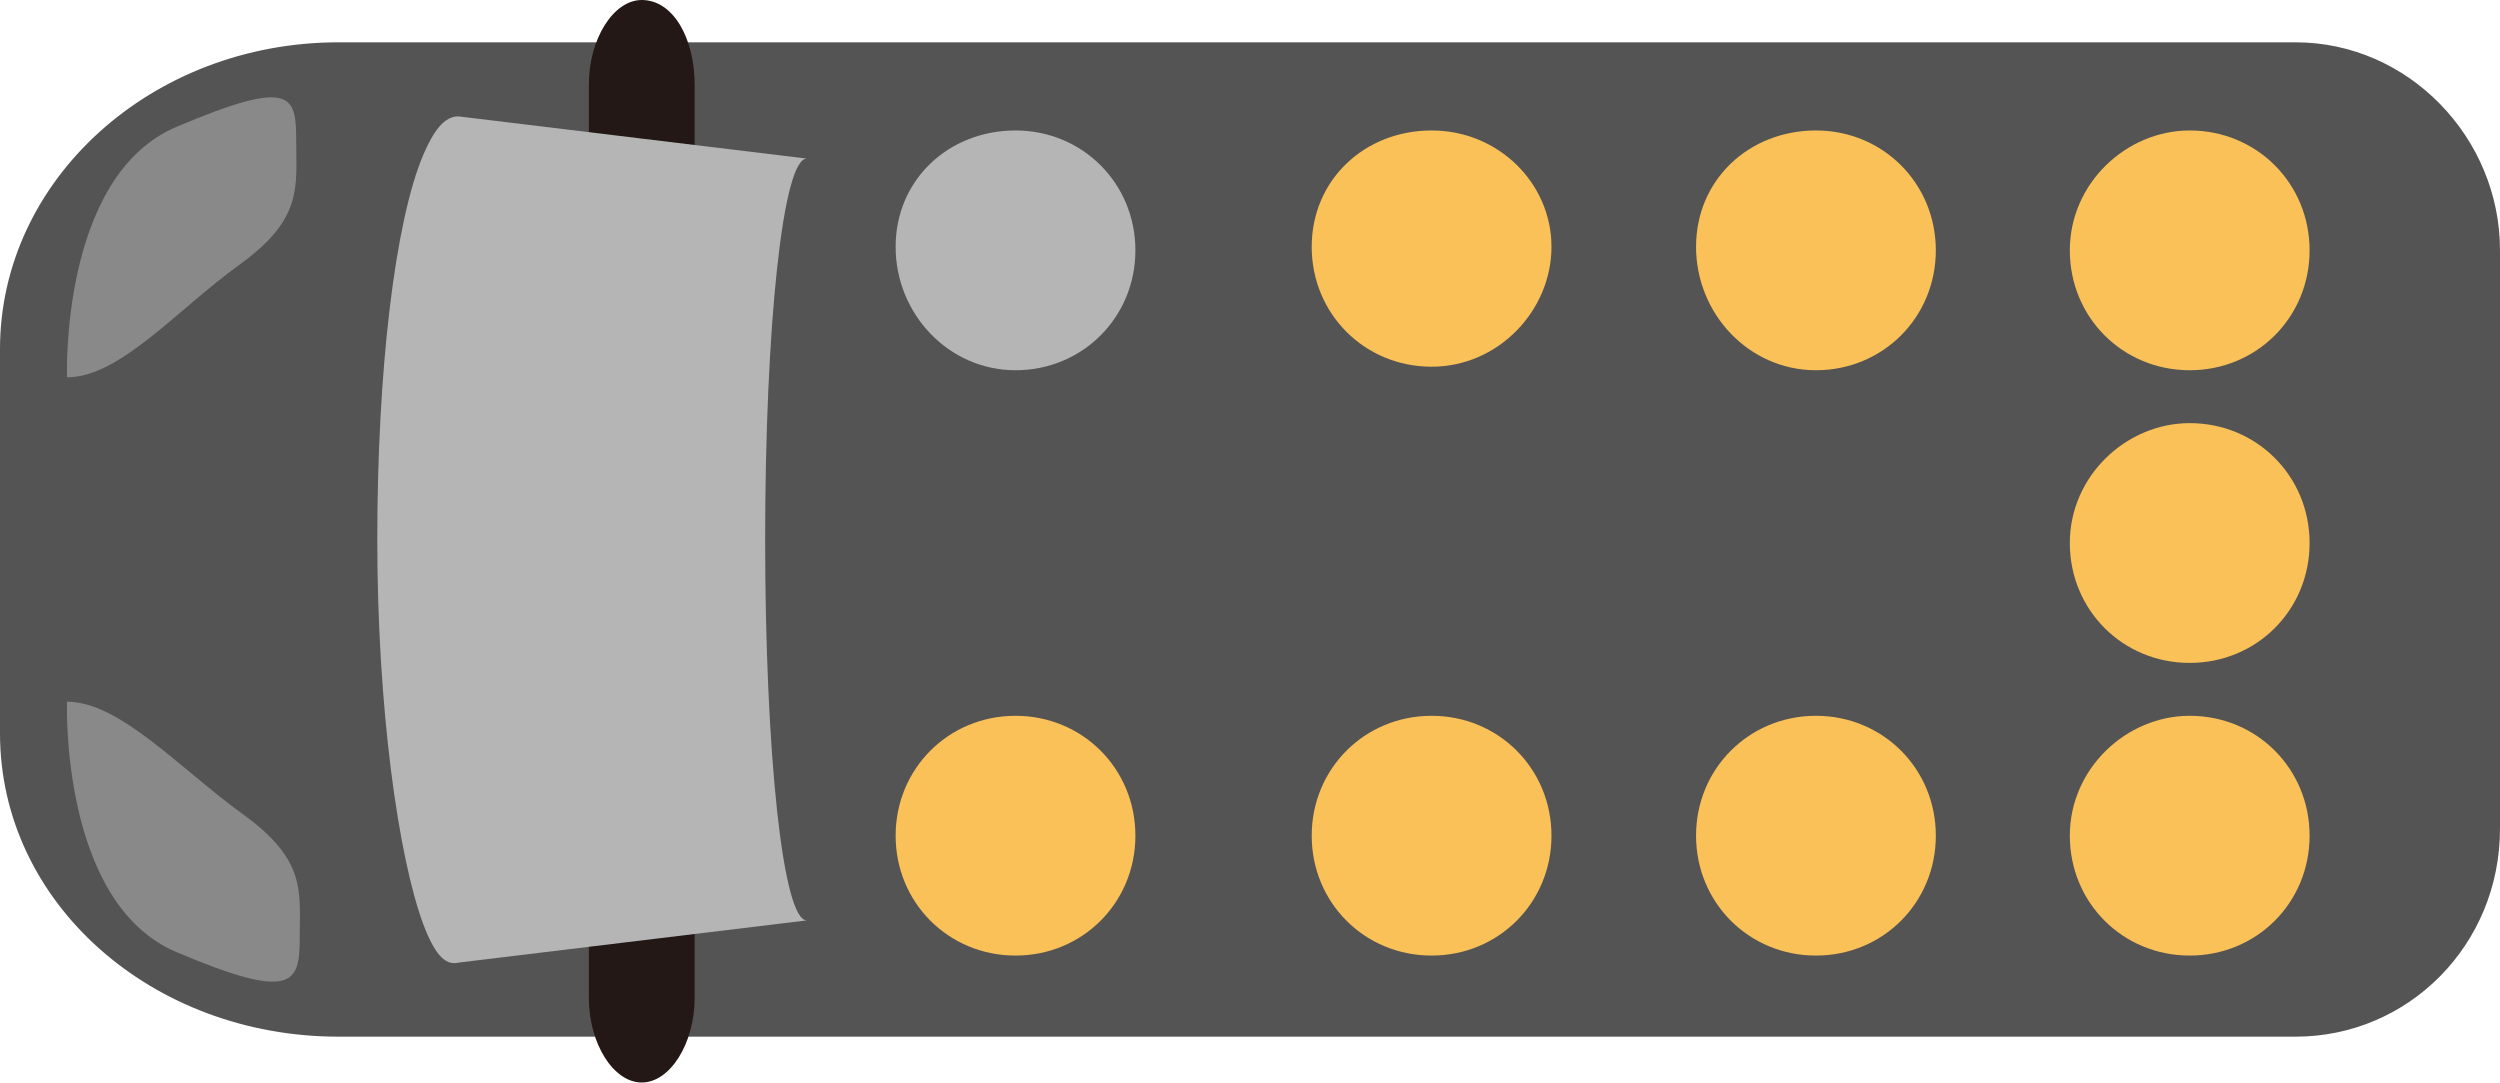<?xml version="1.0" encoding="utf-8"?>
<!-- Generator: Adobe Illustrator 27.7.0, SVG Export Plug-In . SVG Version: 6.00 Build 0)  -->
<svg version="1.1" id="_レイヤー_2" xmlns="http://www.w3.org/2000/svg" xmlns:xlink="http://www.w3.org/1999/xlink" x="0px"
	 y="0px" viewBox="0 0 70.9 30.7" style="enable-background:new 0 0 70.9 30.7;" xml:space="preserve">
<style type="text/css">
	.st0{fill:#545454;}
	.st1{fill:#231815;}
	.st2{fill:#898989;}
	.st3{fill:#B5B5B6;}
	.st4{fill:#F9C158;}
</style>
<path class="st0" d="M0,9.9v10.9c0,4.8,4.3,8.6,9.6,8.6h41.6h13.9c3.2,0,5.8-2.6,5.8-5.9V7.1c0-3.2-2.6-5.9-5.8-5.9H9.6
	C4.3,1.2,0,5.1,0,9.9"/>
<path class="st1" d="M18.2,0c0.9,0,1.5,1.1,1.5,2.4v25.9c0,1.3-0.7,2.4-1.5,2.4s-1.5-1.1-1.5-2.4V2.4C16.7,1.1,17.4,0,18.2,0"/>
<path class="st2" d="M1.9,19.9c0,0-0.2,5.7,3.1,7.1s3.5,0.9,3.5-0.4s0.2-2.2-1.6-3.5S3.4,19.9,1.9,19.9"/>
<path class="st2" d="M1.9,10.7c0,0-0.2-5.7,3.1-7.1S8.4,2.7,8.4,4s0.2,2.2-1.6,3.5S3.4,10.7,1.9,10.7"/>
<path class="st3" d="M12,4.4c-0.8,1.9-1.3,6.1-1.3,10.9s0.6,9,1.3,10.9c0.3,0.8,0.6,1.2,1,1.1l9.9-1.2c-0.7,0.1-1.2-4.8-1.2-10.8
	s0.5-10.9,1.2-10.8L13,3.3C12.6,3.3,12.3,3.7,12,4.4"/>
<path class="st4" d="M28.8,20.3c1.9,0,3.4,1.5,3.4,3.4s-1.5,3.4-3.4,3.4s-3.4-1.5-3.4-3.4S26.9,20.3,28.8,20.3"/>
<path class="st3" d="M28.8,3.7c1.9,0,3.4,1.5,3.4,3.4s-1.5,3.4-3.4,3.4S25.4,8.9,25.4,7S26.9,3.7,28.8,3.7"/>
<path class="st4" d="M40.6,20.3c1.9,0,3.4,1.5,3.4,3.4s-1.5,3.4-3.4,3.4s-3.4-1.5-3.4-3.4S38.7,20.3,40.6,20.3"/>
<path class="st4" d="M40.6,3.7C42.5,3.7,44,5.2,44,7s-1.5,3.4-3.4,3.4S37.2,8.9,37.2,7S38.7,3.7,40.6,3.7"/>
<path class="st4" d="M51.5,20.3c1.9,0,3.4,1.5,3.4,3.4s-1.5,3.4-3.4,3.4s-3.4-1.5-3.4-3.4S49.6,20.3,51.5,20.3"/>
<path class="st4" d="M51.5,3.7c1.9,0,3.4,1.5,3.4,3.4s-1.5,3.4-3.4,3.4S48.1,8.9,48.1,7S49.6,3.7,51.5,3.7"/>
<path class="st4" d="M62.1,20.3c1.9,0,3.4,1.5,3.4,3.4s-1.5,3.4-3.4,3.4s-3.4-1.5-3.4-3.4S60.3,20.3,62.1,20.3"/>
<path class="st4" d="M62.1,12c1.9,0,3.4,1.5,3.4,3.4s-1.5,3.4-3.4,3.4s-3.4-1.5-3.4-3.4S60.3,12,62.1,12"/>
<path class="st4" d="M62.1,3.7c1.9,0,3.4,1.5,3.4,3.4s-1.5,3.4-3.4,3.4S58.7,9,58.7,7.1S60.3,3.7,62.1,3.7"/>
</svg>
